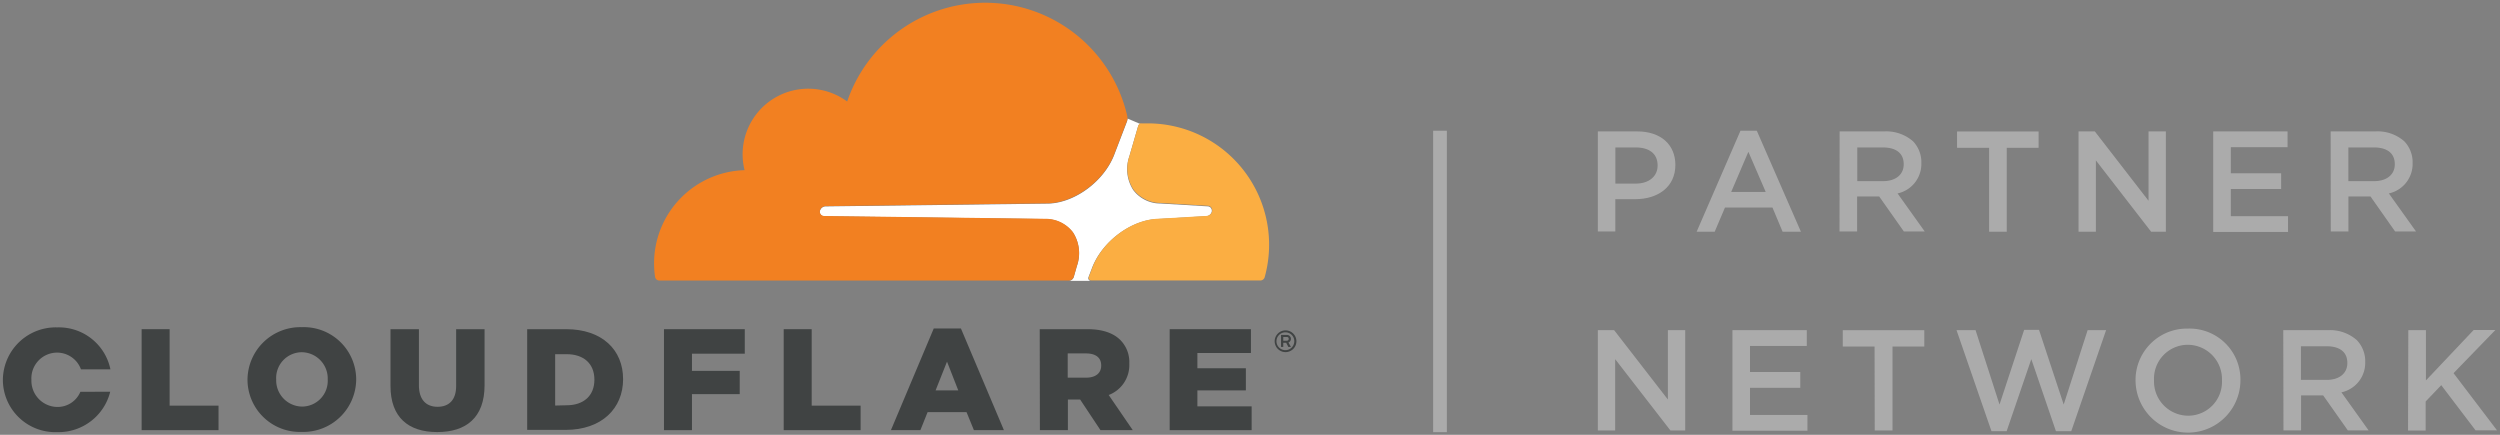 <svg xmlns="http://www.w3.org/2000/svg" viewBox="0 0 460 80"><rect x="0" y="0" width="460" height="80" fill="#808080" stroke="none"/><defs><style>.cls-1{fill:#ababab;}.cls-2{fill:#404343;}.cls-3{fill:#fff;}.cls-4{fill:#f28021;}.cls-5{fill:#fbae42;}</style></defs><title>PartnerNetwork</title><g id="Artwork"><path class="cls-1" d="M294,24.18h7.27c4.33,0,7,2.45,7,6.17v0c0,4.14-3.33,6.3-7.39,6.3h-3.66v5.94H294Zm7,9.6c2.45,0,4-1.37,4-3.3v-.05c0-2.16-1.55-3.3-4-3.3h-3.77v6.65Z"/><path class="cls-1" d="M320.25,24.05h3l8.12,18.59H328l-1.87-4.46h-8.73l-1.9,4.46h-3.32Zm4.64,11.26-3.19-7.38-3.16,7.38Z"/><path class="cls-1" d="M338.49,24.18h8.22A7.45,7.45,0,0,1,352,26a5.55,5.55,0,0,1,1.53,4v0a5.55,5.55,0,0,1-4.38,5.59l5,7h-3.84l-4.54-6.44h-4.06v6.44h-3.24Zm8,9.15c2.32,0,3.79-1.21,3.79-3.08v-.06c0-2-1.42-3.06-3.82-3.06h-4.72v6.2Z"/><path class="cls-1" d="M366,27.19H360.1v-3h15v3h-5.86V42.64H366Z"/><path class="cls-1" d="M382.45,24.18h3l9.88,12.76V24.18h3.19V42.64h-2.71L385.64,29.51V42.64h-3.19Z"/><path class="cls-1" d="M407.23,24.18h13.68v2.9H410.47v4.8h9.26v2.9h-9.26v5H421v2.9H407.23Z"/><path class="cls-1" d="M428.84,24.18h8.23A7.41,7.41,0,0,1,442.39,26a5.55,5.55,0,0,1,1.53,4v0a5.55,5.55,0,0,1-4.37,5.59l5,7h-3.85l-4.53-6.44h-4.06v6.44h-3.25Zm8,9.15c2.32,0,3.8-1.21,3.8-3.08v-.06c0-2-1.43-3.06-3.82-3.06h-4.72v6.2Z"/><path class="cls-1" d="M294,60.75h3l9.89,12.76V60.75h3.19V79.21h-2.72L297.19,66.08V79.21H294Z"/><path class="cls-1" d="M318.77,60.75h13.68v2.9H322v4.8h9.25v2.9H322v5h10.57v2.9H318.77Z"/><path class="cls-1" d="M344.92,63.76h-5.85v-3h15v3h-5.85V79.21h-3.27Z"/><path class="cls-1" d="M360,60.75h3.5l4.41,13.69,4.53-13.74h2.74l4.54,13.74,4.4-13.69h3.4l-6.41,18.59h-2.82l-4.53-13.26-4.54,13.26h-2.79Z"/><path class="cls-1" d="M392.94,70v0a9.46,9.46,0,0,1,9.68-9.54,9.36,9.36,0,0,1,9.62,9.49v0a9.65,9.65,0,0,1-19.3,0Zm15.9,0v0a6.32,6.32,0,0,0-6.27-6.56,6.23,6.23,0,0,0-6.23,6.51v0a6.31,6.31,0,0,0,6.28,6.54A6.22,6.22,0,0,0,408.84,70Z"/><path class="cls-1" d="M420.12,60.75h8.22a7.45,7.45,0,0,1,5.33,1.85,5.59,5.59,0,0,1,1.53,4v0a5.55,5.55,0,0,1-4.38,5.59l5,7H432l-4.54-6.44h-4.06v6.44h-3.24Zm8,9.15c2.32,0,3.79-1.21,3.79-3.08v-.06c0-2-1.42-3.05-3.82-3.05h-4.72V69.9Z"/><path class="cls-1" d="M443.13,60.75h3.24V70l8.78-9.28h4l-7.7,7.94,8,10.52h-3.95l-6.31-8.31-2.87,3v5.35h-3.24Z"/><rect class="cls-1" x="263.7" y="24.05" width="2.52" height="55.47"/><path class="cls-2" d="M236.54,64.79a2,2,0,1,1,2-2,2,2,0,0,1-2,2m0-3.64a1.64,1.64,0,1,0,1.61,1.63,1.62,1.62,0,0,0-1.61-1.63m1,2.69h-.48l-.4-.77h-.54v.77h-.41V61.63h1.06a.72.72,0,0,1,.3,1.39Zm-.77-1.15a.32.32,0,0,0,.35-.34c0-.25-.14-.34-.35-.34h-.65v.68Z"/><polygon class="cls-2" points="26.06 60.57 31.21 60.57 31.21 74.64 40.21 74.64 40.21 79.15 26.06 79.15 26.06 60.57"/><path class="cls-2" d="M45.54,69.92v-.06a9.73,9.73,0,0,1,10-9.66,9.64,9.64,0,0,1,10,9.61v0a9.73,9.73,0,0,1-10,9.66,9.64,9.64,0,0,1-10-9.6m14.76,0v-.06a4.83,4.83,0,0,0-4.78-5,4.74,4.74,0,0,0-4.7,5v0a4.83,4.83,0,0,0,4.75,5,4.74,4.74,0,0,0,4.73-5"/><path class="cls-2" d="M71.85,71V60.57h5.23V70.9c0,2.68,1.36,3.95,3.43,3.95s3.42-1.22,3.42-3.82V60.57h5.23v10.3c0,6-3.42,8.63-8.71,8.63s-8.6-2.68-8.6-8.5"/><path class="cls-2" d="M97,60.57h7.17c6.63,0,10.48,3.82,10.48,9.19v0c0,5.36-3.9,9.34-10.59,9.34H97Zm7.25,14c3.08,0,5.12-1.7,5.12-4.7v0c0-3-2-4.7-5.12-4.7h-2.1v9.45Z"/><polygon class="cls-2" points="122.17 60.57 137.04 60.57 137.04 65.08 127.32 65.08 127.32 68.24 136.11 68.24 136.11 72.52 127.32 72.52 127.32 79.15 122.17 79.15 122.17 60.57"/><polygon class="cls-2" points="144.2 60.57 149.35 60.57 149.35 74.64 158.35 74.64 158.35 79.15 144.2 79.15 144.2 60.57"/><path class="cls-2" d="M171.81,60.44h5l7.91,18.71h-5.52l-1.36-3.32h-7.16l-1.33,3.32h-5.42Zm4.51,11.39-2.07-5.29-2.1,5.29Z"/><path class="cls-2" d="M191.31,60.57h8.79c2.84,0,4.8.75,6.05,2a5.74,5.74,0,0,1,1.64,4.33v0A5.88,5.88,0,0,1,204,72.68l4.43,6.47h-5.94l-3.74-5.63h-2.26v5.63h-5.15Zm8.55,8.92c1.75,0,2.76-.85,2.76-2.2v-.06c0-1.46-1.06-2.2-2.79-2.2h-3.37v4.46Z"/><polygon class="cls-2" points="215.22 60.57 230.17 60.57 230.17 64.95 220.32 64.95 220.32 67.76 229.24 67.76 229.24 71.83 220.32 71.83 220.32 74.77 230.3 74.77 230.3 79.15 215.22 79.15 215.22 60.57"/><path class="cls-2" d="M14.79,72.09a4.55,4.55,0,0,1-4.26,2.79,4.83,4.83,0,0,1-4.75-5v0a4.74,4.74,0,0,1,4.7-5,4.69,4.69,0,0,1,4.42,3.08h5.42a9.68,9.68,0,0,0-9.79-7.72,9.73,9.73,0,0,0-10,9.66v0a9.64,9.64,0,0,0,10,9.61,9.8,9.8,0,0,0,9.75-7.43Z"/><path class="cls-3" d="M200.28,51l.65-1.7c1.85-4.84,7.14-8.8,12-9l9-.52a1.11,1.11,0,0,0,1-.73.87.87,0,0,0-.09-.74.83.83,0,0,0-.62-.34l-8.7-.52a6.26,6.26,0,0,1-5-2.47,7.09,7.09,0,0,1-.73-6.19l1.61-5.54a.65.65,0,0,1,.41-.44h0l-2.34-1a1.58,1.58,0,0,1-.09.52l-2.35,6.13c-1.85,4.84-7.14,8.8-12,9l-41.18.52a1.11,1.11,0,0,0-.95.73.87.87,0,0,0,.09.74.84.84,0,0,0,.64.34l40.8.52a6.29,6.29,0,0,1,5,2.47,7.05,7.05,0,0,1,.72,6.19l-.57,2a1,1,0,0,1-.94.71h4.08A.49.49,0,0,1,200.28,51Z"/><path class="cls-4" d="M197.57,50.92l.57-2a7.05,7.05,0,0,0-.72-6.19,6.29,6.29,0,0,0-5-2.47l-40.8-.52a.84.84,0,0,1-.64-.34.87.87,0,0,1-.09-.74,1.11,1.11,0,0,1,.95-.73L193,37.4c4.88-.22,10.17-4.18,12-9l2.35-6.13a1.58,1.58,0,0,0,.09-.52,1.36,1.36,0,0,0,0-.29,26.82,26.82,0,0,0-51.56-2.78A12.07,12.07,0,0,0,137,31.31a17.15,17.15,0,0,0-16.65,17.14,16.83,16.83,0,0,0,.18,2.48.8.8,0,0,0,.79.69h75.33A1,1,0,0,0,197.57,50.92Z"/><path class="cls-5" d="M211.16,22.7c-.38,0-.76,0-1.13,0a.52.52,0,0,0-.18,0,.65.65,0,0,0-.41.44l-1.61,5.54a7.09,7.09,0,0,0,.73,6.19,6.26,6.26,0,0,0,5,2.47l8.7.52a.83.83,0,0,1,.62.34A.87.87,0,0,1,223,39a1.11,1.11,0,0,1-1,.73l-9,.52c-4.91.22-10.2,4.18-12,9l-.65,1.7a.49.49,0,0,0,.43.66h31.11a.84.84,0,0,0,.81-.6A22.33,22.33,0,0,0,211.16,22.7Z"/></g></svg>